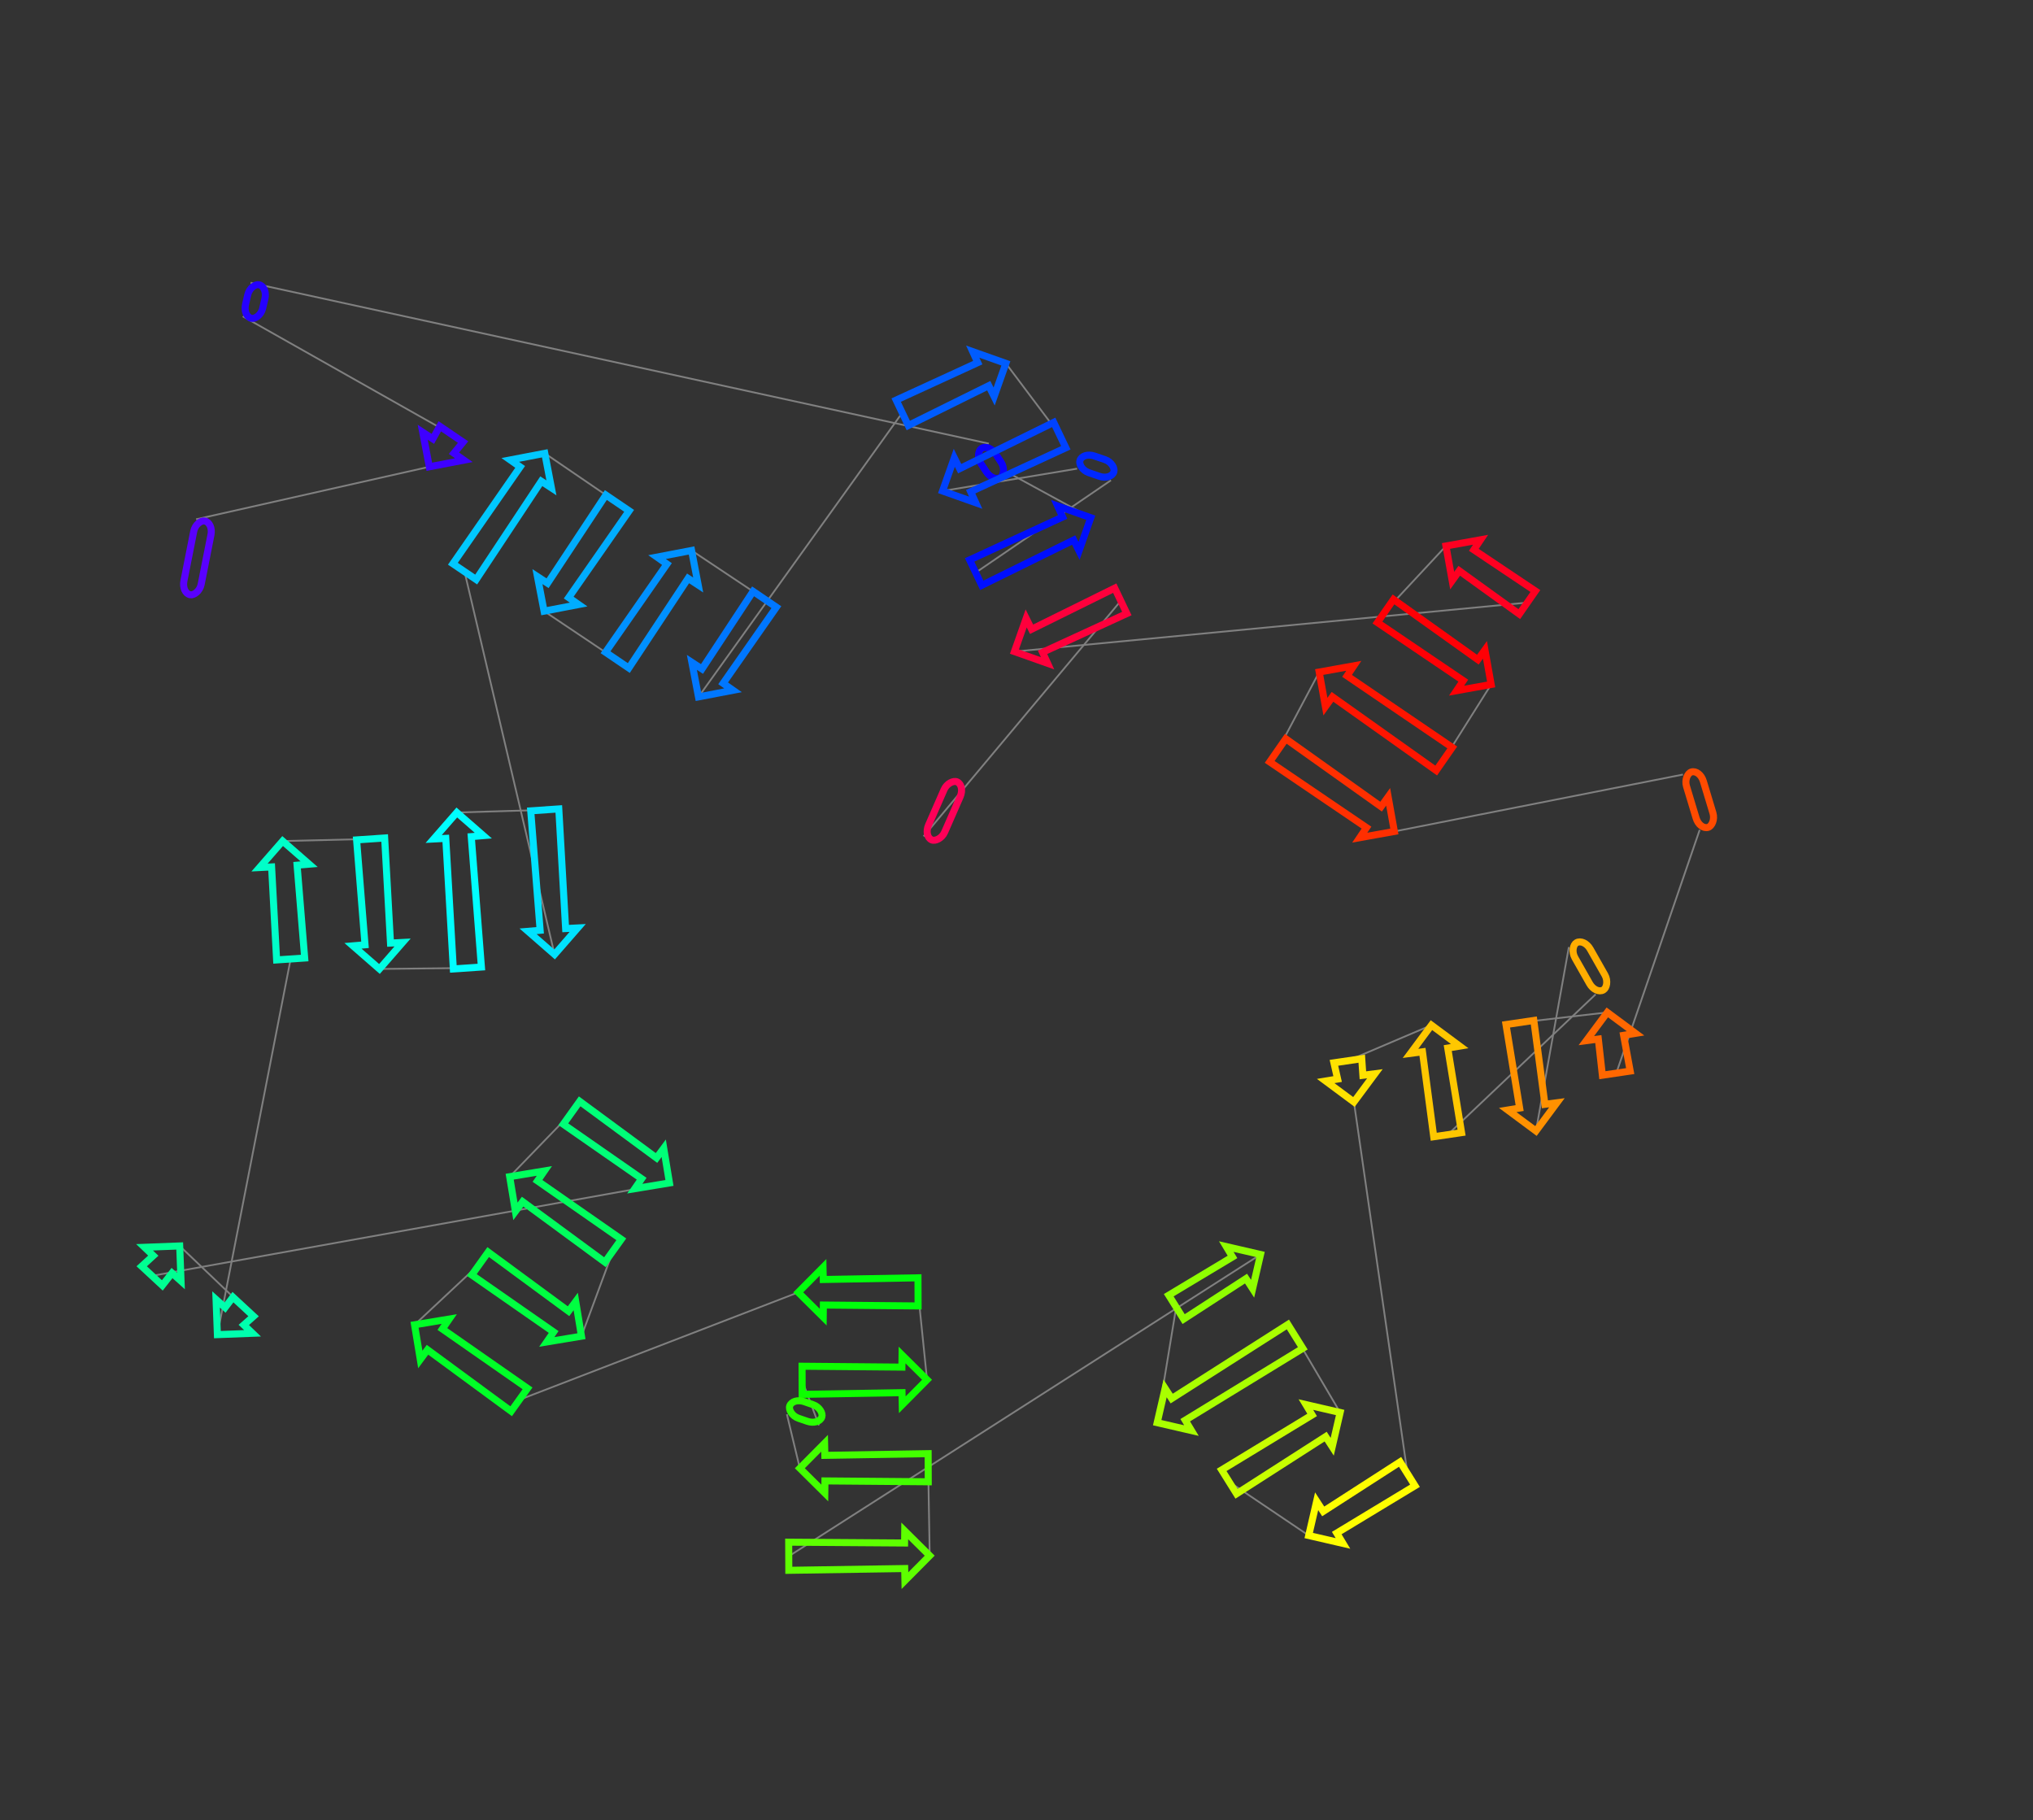 <?xml version="1.0" encoding="utf-8" ?>
<svg baseProfile="full" height="1035.204" version="1.1" width="1156.18" xmlns="http://www.w3.org/2000/svg" xmlns:ev="http://www.w3.org/2001/xml-events" xmlns:xlink="http://www.w3.org/1999/xlink"><rect width="100%" height="100%" fill="#333333" stroke="none"/><defs /><line style="stroke: grey; opacity: 2.0" x1="111.53" x2="244.159" y1="295.312" y2="265.454" /><line style="stroke: grey; opacity: 2.0" x1="256.738" x2="138.058" y1="246.913" y2="179.886" /><line style="stroke: grey; opacity: 2.0" x1="142.505" x2="562.338" y1="160.813" y2="252.274" /><line style="stroke: grey; opacity: 2.0" x1="573.194" x2="620.338" y1="268.742" y2="294.425" /><line style="stroke: grey; opacity: 2.0" x1="554.881" x2="631.808" y1="325.642" y2="273.125" /><line style="stroke: grey; opacity: 2.0" x1="612.575" x2="536.035" y1="266.523" y2="279.214" /><line style="stroke: grey; opacity: 2.0" x1="602.697" x2="572.051" y1="247.422" y2="206.641" /><line style="stroke: grey; opacity: 2.0" x1="513.103" x2="397.232" y1="234.753" y2="396.315" /><line style="stroke: grey; opacity: 2.0" x1="434.905" x2="393.309" y1="340.789" y2="313.043" /><line style="stroke: grey; opacity: 2.0" x1="350.99" x2="309.414" y1="375.418" y2="347.556" /><line style="stroke: grey; opacity: 2.0" x1="351.17" x2="309.831" y1="286.012" y2="257.795" /><line style="stroke: grey; opacity: 2.0" x1="264.18" x2="315.391" y1="325.08" y2="542.779" /><line style="stroke: grey; opacity: 2.0" x1="309.81" x2="259.796" y1="460.565" y2="462.054" /><line style="stroke: grey; opacity: 2.0" x1="265.798" x2="215.801" y1="550.485" y2="551.035" /><line style="stroke: grey; opacity: 2.0" x1="210.783" x2="160.742" y1="477.097" y2="478.296" /><line style="stroke: grey; opacity: 2.0" x1="165.294" x2="123.632" y1="545.356" y2="758.986" /><line style="stroke: grey; opacity: 2.0" x1="138.35" x2="102.197" y1="743.106" y2="708.562" /><line style="stroke: grey; opacity: 2.0" x1="86.447" x2="380.728" y1="725.555" y2="672.725" /><line style="stroke: grey; opacity: 2.0" x1="325.008" x2="289.857" y1="632.83" y2="669.164" /><line style="stroke: grey; opacity: 2.0" x1="348.684" x2="330.685" y1="711.284" y2="759.877" /><line style="stroke: grey; opacity: 2.0" x1="272.97" x2="235.759" y1="718.553" y2="753.388" /><line style="stroke: grey; opacity: 2.0" x1="295.353" x2="453.972" y1="796.057" y2="734.955" /><line style="stroke: grey; opacity: 2.0" x1="522.091" x2="527.212" y1="734.675" y2="784.667" /><line style="stroke: grey; opacity: 2.0" x1="456.173" x2="465.76" y1="784.959" y2="810.555" /><line style="stroke: grey; opacity: 2.0" x1="447.502" x2="454.87" y1="804.286" y2="834.971" /><line style="stroke: grey; opacity: 2.0" x1="527.871" x2="528.729" y1="834.67" y2="884.69" /><line style="stroke: grey; opacity: 2.0" x1="448.57" x2="716.872" y1="885.02" y2="713.41" /><line style="stroke: grey; opacity: 2.0" x1="668.903" x2="658.102" y1="743.363" y2="809.049" /><line style="stroke: grey; opacity: 2.0" x1="736.671" x2="762.152" y1="759.99" y2="803.269" /><line style="stroke: grey; opacity: 2.0" x1="699.003" x2="744.276" y1="842.7" y2="873.227" /><line style="stroke: grey; opacity: 2.0" x1="800.47" x2="769.985" y1="838.138" y2="626.68" /><line style="stroke: grey; opacity: 2.0" x1="766.518" x2="814.074" y1="603.24" y2="582.99" /><line style="stroke: grey; opacity: 2.0" x1="823.288" x2="907.459" y1="645.286" y2="565.454" /><line style="stroke: grey; opacity: 2.0" x1="892.219" x2="873.504" y1="538.59" y2="643.177" /><line style="stroke: grey; opacity: 2.0" x1="864.378" x2="914.084" y1="581.486" y2="575.737" /><line style="stroke: grey; opacity: 2.0" x1="919.194" x2="966.61" y1="610.285" y2="471.961" /><line style="stroke: grey; opacity: 2.0" x1="957.106" x2="792.982" y1="440.466" y2="472.832" /><line style="stroke: grey; opacity: 2.0" x1="726.648" x2="750.232" y1="426.709" y2="382.184" /><line style="stroke: grey; opacity: 2.0" x1="821.343" x2="848.031" y1="431.628" y2="389.246" /><line style="stroke: grey; opacity: 2.0" x1="787.92" x2="822.329" y1="347.45" y2="310.498" /><line style="stroke: grey; opacity: 2.0" x1="868.605" x2="576.918" y1="342.675" y2="370.54" /><line style="stroke: grey; opacity: 2.0" x1="637.401" x2="525.264" y1="341.695" y2="475.62" /><rect height="10" rx="7" ry="45" style="stroke: #5900ff; stroke-width:4; stroke-linecap:round; fill-opacity:0; opacity:2.0" transform="rotate(-258.807 121.34 297.253)" width="42.749" x="121.34" y="297.253" /><polygon points="246.152,249.579 250.118,242.422 263.358,251.405 258.174,257.735 263.802,261.691 244.159,265.454 240.396,245.811" style="stroke: #3e00ff; stroke-width:4; stroke-linecap:round; fill-opacity:0; opacity:2.0" /><rect height="10" rx="7" ry="45" style="stroke: #2500ff; stroke-width:4; stroke-linecap:round; fill-opacity:0; opacity:2.0" transform="rotate(-256.875 152.244 163.084)" width="19.584" x="152.244" y="163.084" /><rect height="10" rx="7" ry="45" style="stroke: #0b00ff; stroke-width:4; stroke-linecap:round; fill-opacity:0; opacity:2.0" transform="rotate(-123.394 564.845 274.246)" width="19.724" x="564.845" y="274.246" /><polygon points="610.597,307.118 558.324,332.863 551.437,318.421 604.343,294.005 601.486,287.748 620.338,294.425 613.661,313.277" style="stroke: #000fff; stroke-width:4; stroke-linecap:round; fill-opacity:0; opacity:2.0" /><rect height="10" rx="7" ry="45" style="stroke: #0028ff; stroke-width:4; stroke-linecap:round; fill-opacity:0; opacity:2.0" transform="rotate(18.945 615.822 257.065)" width="20.334" x="615.822" y="257.065" /><polygon points="545.776,266.521 599.254,240.201 606.141,254.643 552.03,279.634 554.888,285.891 536.035,279.214 542.712,260.361" style="stroke: #0042ff; stroke-width:4; stroke-linecap:round; fill-opacity:0; opacity:2.0" /><polygon points="562.31,219.334 516.547,241.974 509.66,227.532 556.057,206.221 553.199,199.964 572.051,206.641 565.374,225.493" style="stroke: #005cff; stroke-width:4; stroke-linecap:round; fill-opacity:0; opacity:2.0" /><polygon points="399.226,380.439 428.285,336.297 441.525,345.28 411.247,388.596 416.875,392.552 397.232,396.315 393.47,376.672" style="stroke: #0077ff; stroke-width:4; stroke-linecap:round; fill-opacity:0; opacity:2.0" /><polygon points="391.316,328.919 357.611,379.909 344.37,370.926 379.295,320.762 373.667,316.806 393.309,313.043 397.072,332.686" style="stroke: #0091ff; stroke-width:4; stroke-linecap:round; fill-opacity:0; opacity:2.0" /><polygon points="311.407,331.68 344.55,281.52 357.79,290.503 323.429,339.837 329.057,343.793 309.414,347.556 305.652,327.913" style="stroke: #00adff; stroke-width:4; stroke-linecap:round; fill-opacity:0; opacity:2.0" /><polygon points="307.838,273.671 270.8,329.572 257.56,320.589 295.816,265.514 290.188,261.558 309.831,257.795 313.593,277.438" style="stroke: #00c8ff; stroke-width:4; stroke-linecap:round; fill-opacity:0; opacity:2.0" /><polygon points="307.178,529.048 301.828,461.107 317.792,460.024 321.672,528.064 328.542,527.712 315.391,542.779 300.323,529.627" style="stroke: #00e2ff; stroke-width:4; stroke-linecap:round; fill-opacity:0; opacity:2.0" /><polygon points="268.008,475.785 273.78,549.943 257.817,551.026 253.514,476.769 246.644,477.121 259.796,462.054 274.863,475.206" style="stroke: #00feff; stroke-width:4; stroke-linecap:round; fill-opacity:0; opacity:2.0" /><polygon points="207.589,537.303 202.801,477.639 218.764,476.555 222.083,536.32 228.953,535.967 215.801,551.035 200.734,537.883" style="stroke: #00ffe3; stroke-width:4; stroke-linecap:round; fill-opacity:0; opacity:2.0" /><polygon points="168.955,492.027 173.276,544.814 157.313,545.898 154.461,493.011 147.59,493.363 160.742,478.296 175.81,491.448" style="stroke: #00ffc9; stroke-width:4; stroke-linecap:round; fill-opacity:0; opacity:2.0" /><polygon points="127.995,743.593 132.483,737.668 144.218,748.544 138.65,753.468 143.617,758.227 123.632,758.986 122.873,739" style="stroke: #00ffae; stroke-width:4; stroke-linecap:round; fill-opacity:0; opacity:2.0" /><polygon points="97.833,723.956 92.314,730.994 80.58,720.117 87.179,714.08 82.211,709.321 102.197,708.562 102.956,728.548" style="stroke: #00ff92; stroke-width:4; stroke-linecap:round; fill-opacity:0; opacity:2.0" /><polygon points="364.908,670.332 320.351,639.334 329.665,626.325 373.366,658.52 377.463,652.994 380.728,672.725 360.997,675.991" style="stroke: #00ff78; stroke-width:4; stroke-linecap:round; fill-opacity:0; opacity:2.0" /><polygon points="305.677,671.557 353.342,704.779 344.027,717.788 297.22,683.369 293.123,688.896 289.857,669.164 309.589,665.898" style="stroke: #00ff5d; stroke-width:4; stroke-linecap:round; fill-opacity:0; opacity:2.0" /><polygon points="314.865,757.484 268.313,725.058 277.627,712.049 323.323,745.672 327.42,740.146 330.685,759.877 310.954,763.143" style="stroke: #00ff41; stroke-width:4; stroke-linecap:round; fill-opacity:0; opacity:2.0" /><polygon points="251.579,755.781 300.01,789.552 290.696,802.562 243.122,767.594 239.025,773.12 235.759,753.388 255.491,750.123" style="stroke: #00ff27; stroke-width:4; stroke-linecap:round; fill-opacity:0; opacity:2.0" /><polygon points="468.198,727.633 522.058,726.675 522.124,742.674 468.258,742.16 468.172,749.039 453.972,734.955 468.056,720.755" style="stroke: #00ff0c; stroke-width:4; stroke-linecap:round; fill-opacity:0; opacity:2.0" /><polygon points="512.986,791.989 456.206,792.959 456.14,776.959 512.926,777.461 513.012,770.583 527.212,784.667 513.128,798.867" style="stroke: #0dff00; stroke-width:4; stroke-linecap:round; fill-opacity:0; opacity:2.0" /><rect height="10" rx="7" ry="45" style="stroke: #29ff00; stroke-width:4; stroke-linecap:round; fill-opacity:0; opacity:2.0" transform="rotate(18.949 450.749 794.828)" width="19.305" x="450.749" y="794.828" /><polygon points="469.096,827.648 527.838,826.67 527.903,842.67 469.156,842.176 469.07,849.054 454.87,834.971 468.954,820.77" style="stroke: #43ff00; stroke-width:4; stroke-linecap:round; fill-opacity:0; opacity:2.0" /><polygon points="514.503,892.012 448.603,893.02 448.537,877.02 514.443,877.485 514.529,870.606 528.729,884.69 514.645,898.89" style="stroke: #5eff00; stroke-width:4; stroke-linecap:round; fill-opacity:0; opacity:2.0" /><polygon points="708.627,727.122 673.14,750.149 664.666,736.577 700.932,714.799 697.386,708.905 716.872,713.41 712.366,732.896" style="stroke: #8fff00; stroke-width:4; stroke-linecap:round; fill-opacity:0; opacity:2.0" /><polygon points="666.347,795.337 732.434,753.204 740.908,766.776 674.042,807.66 677.588,813.555 658.102,809.049 662.608,789.563" style="stroke: #a9ff00; stroke-width:4; stroke-linecap:round; fill-opacity:0; opacity:2.0" /><polygon points="753.907,816.981 703.24,849.486 694.766,835.914 746.213,804.658 742.666,798.763 762.152,803.269 757.647,822.755" style="stroke: #c8ff00; stroke-width:4; stroke-linecap:round; fill-opacity:0; opacity:2.0" /><polygon points="752.521,859.515 796.232,831.353 804.707,844.924 760.215,871.837 763.762,877.732 744.276,873.227 748.781,853.741" style="stroke: #fffe00; stroke-width:4; stroke-linecap:round; fill-opacity:0; opacity:2.0" /><polygon points="760.714,613.641 758.604,604.41 774.432,602.069 775.085,611.515 781.906,610.621 769.985,626.68 753.926,614.76" style="stroke: #ffe200; stroke-width:4; stroke-linecap:round; fill-opacity:0; opacity:2.0" /><polygon points="823.346,596.03 831.202,644.115 815.375,646.457 808.974,598.156 802.153,599.049 814.074,582.99 830.133,594.911" style="stroke: #ffc700; stroke-width:4; stroke-linecap:round; fill-opacity:0; opacity:2.0" /><rect height="10" rx="7" ry="45" style="stroke: #ffad00; stroke-width:4; stroke-linecap:round; fill-opacity:0; opacity:2.0" transform="rotate(60.433 900.916 533.656)" width="30.886" x="900.916" y="533.656" /><polygon points="864.232,630.138 856.465,582.656 872.292,580.315 878.603,628.012 885.424,627.118 873.504,643.177 857.444,631.257" style="stroke: #ff9100; stroke-width:4; stroke-linecap:round; fill-opacity:0; opacity:2.0" /><polygon points="923.356,588.777 927.108,609.115 911.281,611.456 908.984,590.903 902.164,591.796 914.084,575.737 930.143,587.658" style="stroke: #ff6700; stroke-width:4; stroke-linecap:round; fill-opacity:0; opacity:2.0" /><rect height="10" rx="7" ry="45" style="stroke: #ff4b00; stroke-width:4; stroke-linecap:round; fill-opacity:0; opacity:2.0" transform="rotate(73.208 966.68 437.577)" width="32.897" x="966.68" y="437.577" /><polygon points="777.13,470.657 722.081,433.277 731.215,420.141 785.424,458.729 789.444,453.147 792.982,472.832 773.297,476.369" style="stroke: #ff2f00; stroke-width:4; stroke-linecap:round; fill-opacity:0; opacity:2.0" /><polygon points="766.084,384.358 825.91,425.06 816.776,438.196 757.79,396.286 753.77,401.868 750.232,382.184 769.917,378.646" style="stroke: #ff1500; stroke-width:4; stroke-linecap:round; fill-opacity:0; opacity:2.0" /><polygon points="832.18,387.072 783.353,354.018 792.487,340.882 840.473,375.144 844.494,369.562 848.031,389.246 828.347,392.784" style="stroke: #ff0005; stroke-width:4; stroke-linecap:round; fill-opacity:0; opacity:2.0" /><polygon points="838.18,312.673 873.172,336.107 864.038,349.243 829.887,324.601 825.866,330.183 822.329,310.498 842.013,306.96" style="stroke: #ff0021; stroke-width:4; stroke-linecap:round; fill-opacity:0; opacity:2.0" /><polygon points="586.659,357.847 633.958,334.474 640.845,348.916 592.913,370.959 595.77,377.217 576.918,370.54 583.595,351.687" style="stroke: #ff003c; stroke-width:4; stroke-linecap:round; fill-opacity:0; opacity:2.0" /><rect height="10" rx="7" ry="45" style="stroke: #ff0058; stroke-width:4; stroke-linecap:round; fill-opacity:0; opacity:2.0" transform="rotate(-246.348 548.871 446.647)" width="36.009" x="548.871" y="446.647" /></svg>
